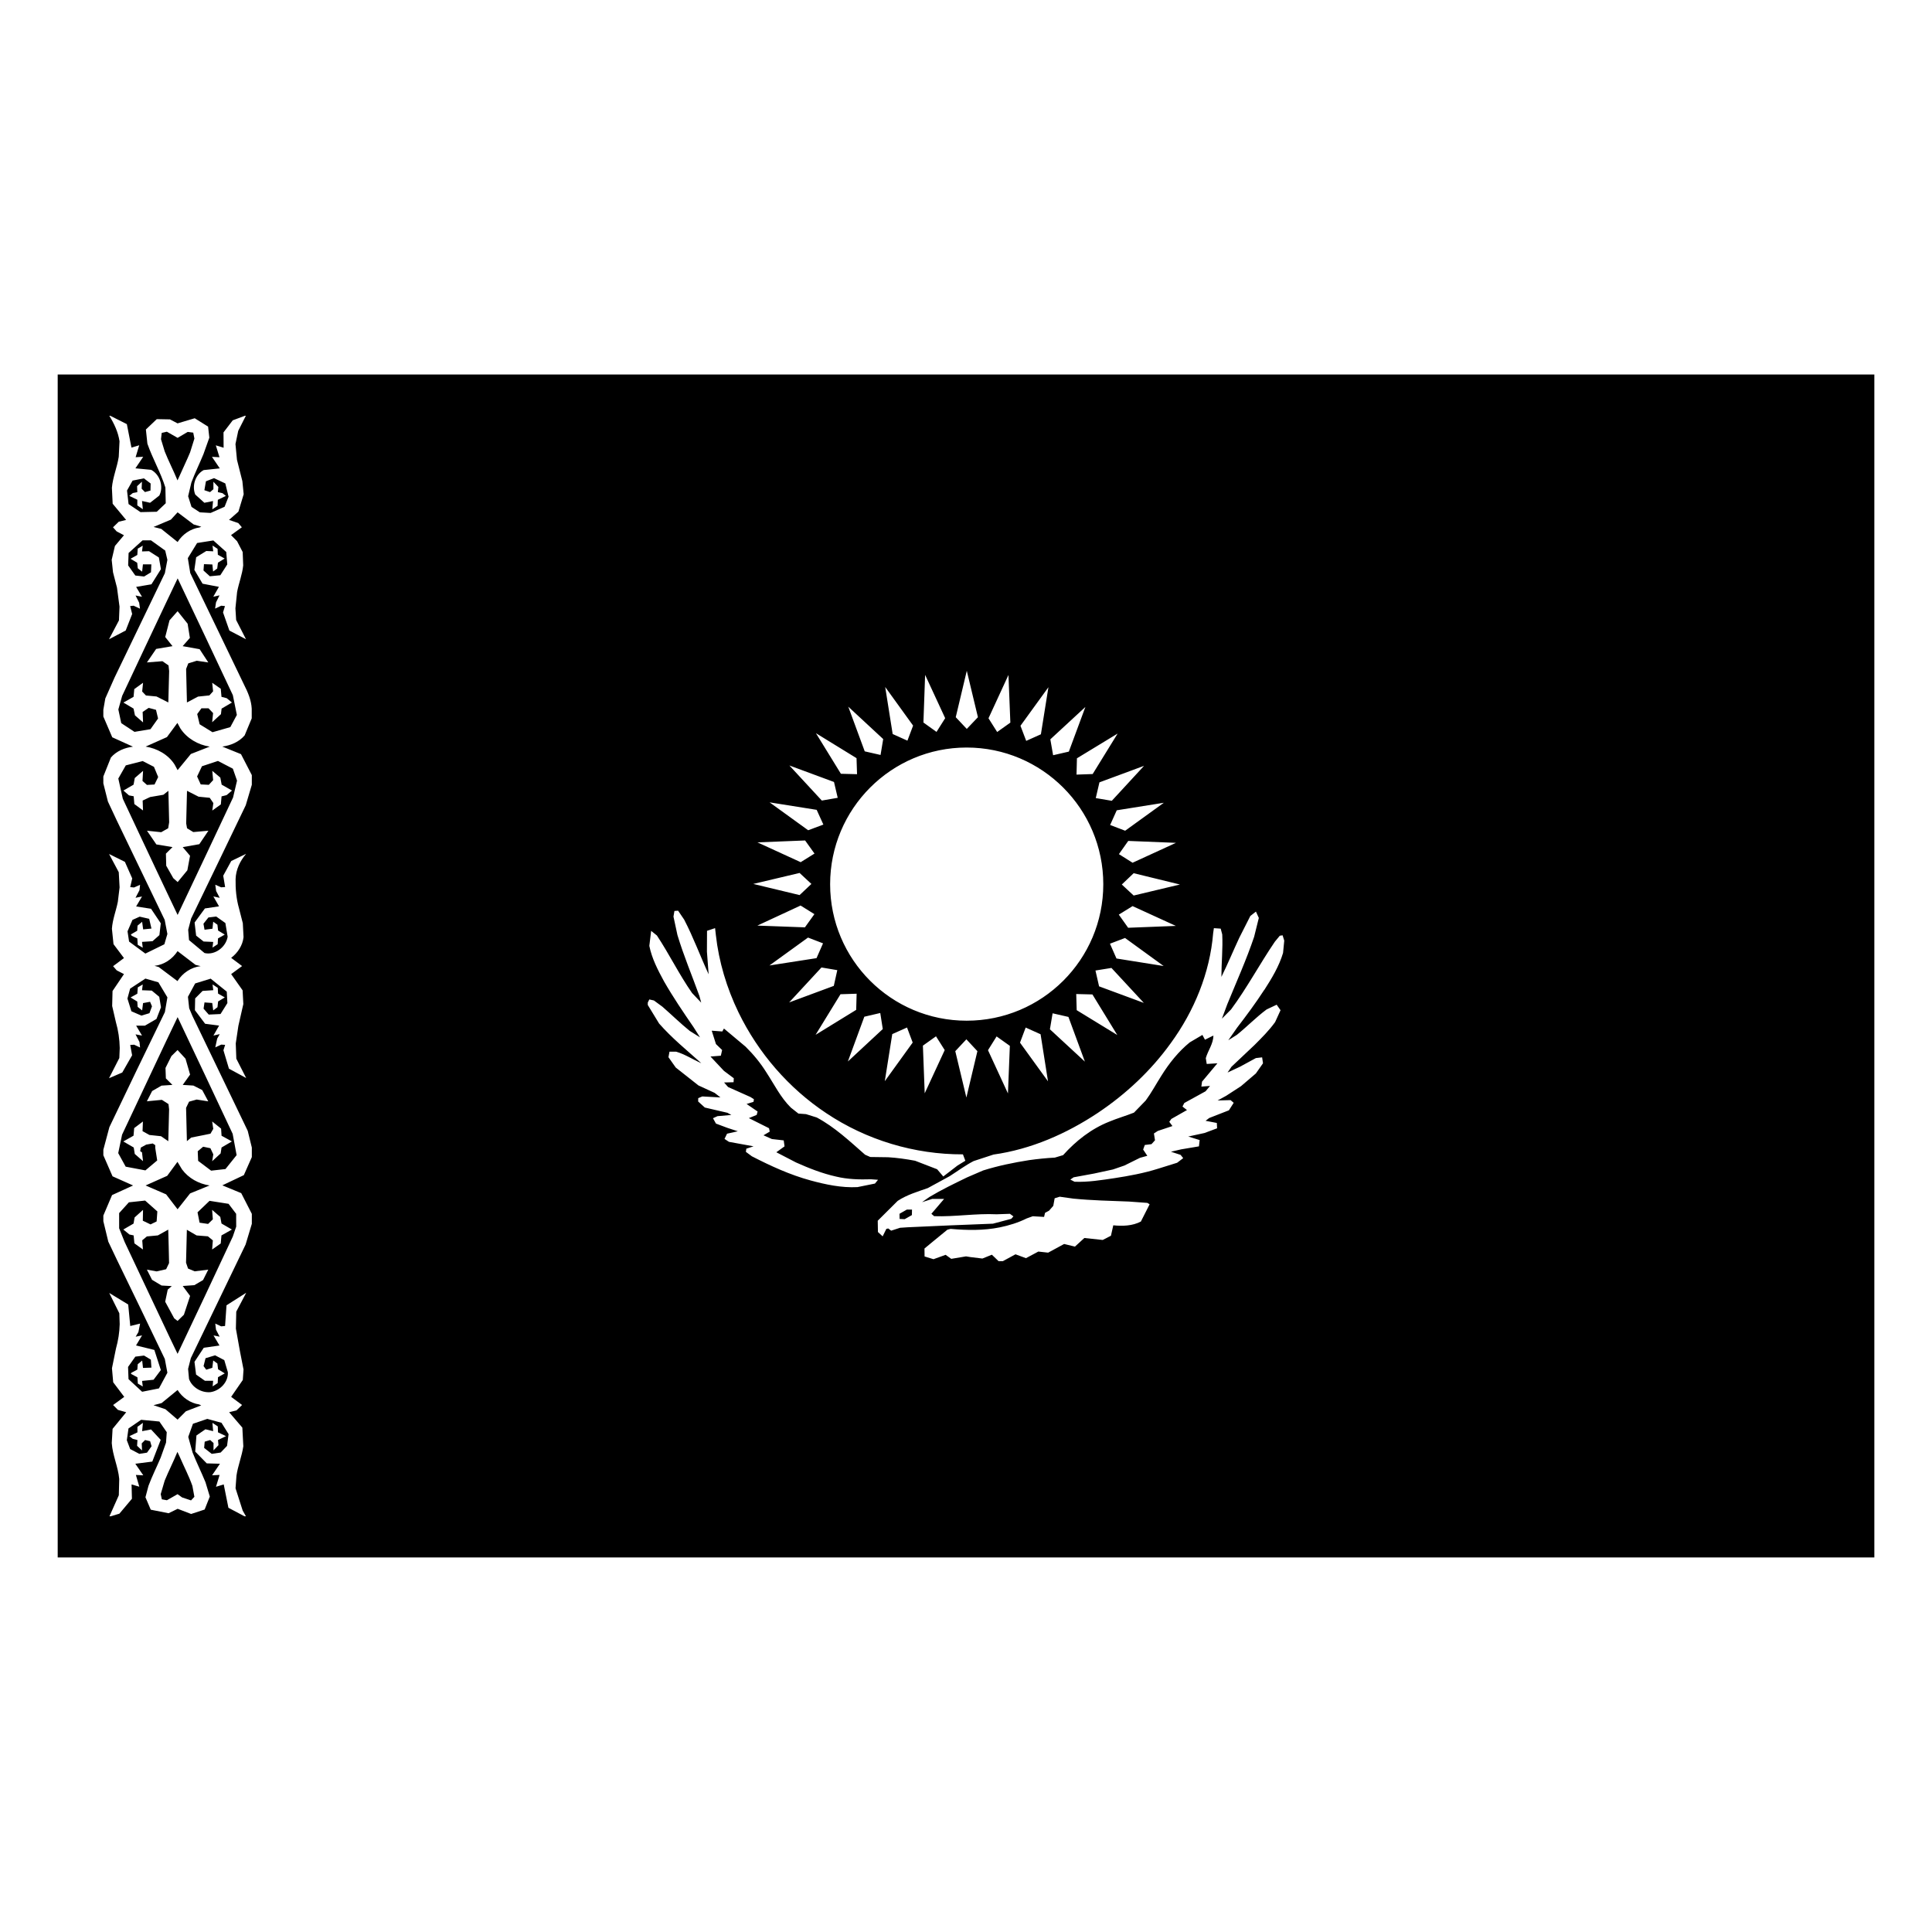 <?xml version="1.0" encoding="UTF-8"?>
<!-- Uploaded to: SVG Repo, www.svgrepo.com, Generator: SVG Repo Mixer Tools -->
<svg fill="#000000" width="800px" height="800px" version="1.1" viewBox="144 144 512 512" xmlns="http://www.w3.org/2000/svg">
 <path d="m159.29 243.25v313.49h481.43v-313.49zm13.695 10.934h0.234l4.398 2.215 1.219 6.219 2.062-0.617-0.957 3.16 2.008-0.109-2.062 3.059 4.168 0.398c2.344 1.242 3.379 4.477 2.16 6.82l-2.445 1.91-2.133-0.477 0.219 2.188-1.465-1.012v-1.504l-2.129-1.023 0.941-0.754 1.188-0.23-0.066-1.586 1.285-1.188-0.07 1.855 0.875 0.891 1.465-0.398 0.039-1.871-1.789-1.367-2.996 0.602-1.473 2.625 0.41 3.594 3.156 2.133 4.316-0.098 2.379-2.254-0.094-4.168c-1.246-3.996-3.383-7.644-4.769-11.617l-0.398-3.758 2.883-2.746 3.5 0.066 2.008 1.055 4.551-1.355 3.543 2.215 0.328 2.926-1.559 4.371c-1.031 2.512-2.242 4.957-3.199 7.519l-0.859 3.633 0.898 2.828 2.203 1.438 2.856 0.164 3.703-1.641 1.055-2.664-0.863-3.516-2.992-1.406-2.144 0.836-0.41 2.363 1.504 0.504 0.887-0.766v-1.98l1.312 1.379-0.137 1.367 1.242 0.289 0.891 0.723-2.133 1.027-0.07 1.598-1.395 0.914 0.191-2.184-2.293 0.461-2.422-2.184c-0.93-2.32 0.004-5.258 2.231-6.481l4.277-0.449-2.078-3.062 1.996 0.109-0.973-3.156 2.066 0.641-0.027-4.07 2.445-3.199 3.227-1.203h0.246l-2.012 3.977-0.738 3.516 0.398 4.168 1.434 5.672 0.344 3.457-1.395 4.617-2.488 2.188 2.445 0.832 0.957 1.121-2.871 2.078 1.602 1.613 1.488 2.871 0.137 3.539c-0.238 2.391-1.156 4.656-1.613 7.023l-0.449 4.359 0.191 3.09 2.609 5.098-4.398-2.297-1.684-4.809 0.508-1.684-0.984-0.094-1.629 0.766 0.246-1.656 0.93-1.855-1.652 0.355 1.488-2.613-4.332-0.832-2.172-3.664 0.477-3.348 2.68-1.652 1.844 0.082-0.191-1.531 1.34 0.875 0.07 1.559 1.805 1.012-1.777 1.09-0.191 1.559-1.094 0.793-0.191-1.871-2.227-0.082-0.125 1.68 1.684 1.531 2.773-0.273 1.844-2.871-0.273-3.293-3.418-3.059-4.305 0.68-2.457 4.008 0.641 3.949c4.785 9.855 9.496 19.73 14.254 29.586 1.027 2.012 1.922 4.106 2.035 6.356v2.57l-1.871 4.512-0.012 0.012c-1.484 1.734-3.699 2.668-5.918 2.953l4.961 2.008 2.867 5.551v2.566l-1.609 5.426c-4.809 10.023-9.641 20.027-14.477 30.027l-0.777 2.965 0.219 2.746 4.113 3.43c2.75 0.648 5.691-1.578 6.125-4.332l-0.602-3.621-2.422-1.723-2.074 0.246-1.312 1.656 0.285 1.598 2.106-0.273 0.191-1.859 1.121 0.793 0.176 1.547 1.766 1.078-1.793 1.012-0.082 1.531-1.379 0.902 0.191-1.504-2.543-0.109-1.98-1.559-0.41-3.473 2.734-3.731 3.742-0.559-1.504-2.625 1.684 0.367-0.945-1.801-0.23-1.668 1.559 0.684 1.051-0.07-0.504-3.008 2.129-3.894 3.938-1.898c-1.602 1.867-2.711 4.184-2.789 6.695-0.047 2.609 0.184 5.227 0.902 7.738l1.012 3.961 0.191 3.664c-0.215 2.176-1.535 4.191-3.281 5.508l2.898 2.172-2.898 2.133 3.035 4.305 0.191 3.637-1.312 5.766-0.695 4.66 0.148 4.047 2.613 5.125-4.566-2.477-1.461-4.879 0.449-1.434-1.023-0.066-1.586 0.738 0.504-2.324 0.672-1.191-1.668 0.383 1.504-2.648-3.703-0.48-2.707-3.594 0.066-3.129 1.969-1.984 2.828-0.191-0.191-1.527 1.383 0.902 0.082 1.527 1.789 1.012-1.777 1.066-0.164 1.531-1.133 0.848-0.262-1.969-2.047-0.148-0.246 1.652 1.367 1.57 3.129-0.148 1.816-2.898-0.164-3.035-4.266-3.441-4.113 1.27-1.91 3.539 0.328 3.035 0.844 2.008c4.043 8.422 8.109 16.848 12.152 25.242l2.516 5.234 1.09 4.43v2.527l-2.117 4.785-5.699 2.703 5.004 2.066 2.812 5.492v2.641l-1.652 5.492c-4.832 10.023-9.656 20.047-14.512 30.094l-0.727 2.856 0.246 2.68c0.812 2.25 3.332 3.723 5.699 3.484 2.535-0.383 4.746-2.691 4.594-5.273l-0.945-3.211-2.434-1.273-2.539 0.766-0.52 2.09 0.711 0.957 1.609-0.504 0.234-1.941 1.105 0.793 0.191 1.543 1.766 1.082-1.793 1.012-0.082 1.555-1.34 0.875 0.137-1.477h-2.172l-2.352-1.652-0.422-3.375 2.461-3.731 4.168-0.59-1.586-2.676 1.625 0.328-0.969-1.859-0.191-1.613 1.57 0.738 1.027-0.098 0.383-5.481 5.219-3.32-2.637 5.004-0.098 4.496 1.055 5.891 0.969 4.945-0.191 2.773-3.09 4.473 2.898 2.156-1.488 1.438-1.941 0.477 3.5 4.086 0.258 4.934c-0.383 2.656-1.434 5.16-1.816 7.793l-0.246 3.348 1.898 5.918 0.863 1.504h-0.383l-4.266-2.258-1.242-6.191-2.051 0.629 0.957-3.141-1.996 0.094 2.09-3.062-3.496-0.094-3.062-3.129 0.328-4.266 2.379-1.641 2.047 0.492-0.191-2.199 1.422 0.941 0.055 1.574 2.121 1.012-2.121 1.023 0.125 1.367-1.312 1.379v-1.953l-0.887-0.793-1.449 0.438-0.152 1.652 2.008 1.574 2.367-0.344 1.695-1.762 0.41-3.117-1.875-3.008-3.769-1.035-3.801 1.297-1.242 3.473 1.145 4.141c1.055 2.652 2.316 5.191 3.418 7.871l1.148 3.801-1.367 3.441-3.582 1.176-3.566-1.367-2.418 1.176-4.715-0.941-1.406-3.297 0.805-3.031c0.957-2.559 2.188-5 3.238-7.488l1.41-3.953 0.191-2.773-1.957-2.828-4.836-0.453-3.348 2.297-0.438 3.117 0.887 2.336 2.418 1.273 2.039-0.316 1.215-1.695-0.383-1.34-1.34-0.312-0.887 0.887 0.082 1.875-1.312-1.23 0.094-1.531-1.242-0.316-0.887-0.707 2.129-1.012v-1.465l1.449-1.051-0.203 2.199 2.363-0.449 2.555 2.746-2.227 5.766-4.496 0.574 2.106 3.062-1.957-0.094 0.902 3.113-2.047-0.602 0.094 3.801-3.32 3.949-2.309 0.699h-0.328l2.484-5.578 0.109-4.305c-0.285-3.231-1.766-6.273-1.98-9.527l0.219-3.769 3.609-4.402-2.203-0.629-1.27-1.285 2.953-2.156-2.926-3.871-0.328-3.715 1.066-5.234c0.598-2.129 0.926-4.285 0.984-6.438l-0.098-2.898-2.676-5.383 5.027 3.059 0.547 5.699 2.609-0.641-0.449 2.242-0.727 1.23 1.695-0.344-1.598 2.664 4.852 1.191 1.723 5.328-1.93 2.57-3.047 0.312 0.191 1.477-1.312-0.777-0.109-1.652-1.719-0.93 0.094-0.262 1.598-0.859 0.109-1.422 1.176-0.973 0.219 1.957 2.231-0.082-0.152-2.117-1.805-1.082-2.309 0.289-1.926 2.731 0.121 3.227 3.609 3.348 4.453-0.887 2.242-4.156-0.684-3.648c-4.211-8.781-8.422-17.535-12.684-26.266l-2.293-4.824-1.312-5.414v-1.504l2.309-5.426 5.574-2.543-5.449-2.43-2.434-5.578v-1.461l1.598-5.988c4.856-10.164 9.754-20.344 14.707-30.488l0.668-3.91-2.391-3.988-3.445-0.984-4.043 2.664-0.711 2.625 1.051 3.375 2.652 1.148 2.133-0.645 0.668-1.816-0.504-1.203-1.859 0.344-0.246 1.938-1.191-0.941-0.094-1.406-1.777-1.082 1.789-0.996 0.125-1.68 1.312-0.766-0.191 1.527 2.582 0.098 1.98 1.641 0.465 2.773-1.203 3.102-3.059 1.777h-2.324l1.559 2.625-1.723-0.328 1.051 2.023 0.152 1.461-1.574-0.738-1.035 0.07 0.504 2.731-2.609 4.566-3.512 1.516 2.731-5.356 0.109-2.664c-0.047-2.324-0.379-4.637-1.023-6.863l-0.984-4.262 0.098-3.965 3.031-4.484-1.926-0.996-0.957-1.105 2.883-2.148-2.773-3.688-0.422-4.086c0.164-2.441 1.09-4.719 1.57-7.137l0.465-3.824-0.219-4.019-2.57-4.824 4.195 2.078 1.941 4.398-0.531 2.297 1.023 0.098 1.586-0.711-0.152 1.434-1.051 2.008 1.723-0.34-1.559 2.637 3.949 0.617 2.582 3.852-0.367 3.129-1.82 1.613-2.785 0.18 0.191 1.543-1.328-0.766-0.109-1.695-1.473-0.695-0.246-0.355 1.691-0.984 0.082-1.352 1.219-1.012 0.273 2.008 2.199-0.219-0.602-2.582-2.516-0.574-1.914 0.859-1.309 3.023 0.41 2.719 4.316 3.184 5.031-2.461 0.805-2.734-0.711-3.731c-4.258-8.824-8.488-17.625-12.723-26.402l-2.324-4.961-1.215-4.824v-1.82l2.008-5.027c1.461-1.699 3.648-2.609 5.848-2.871l-5.492-2.488-2.363-5.504v-1.793l0.52-2.992 2.445-5.519c4.426-9.211 8.891-18.441 13.34-27.676l0.668-3.539-0.574-2.461-3.769-2.707h-2.231l-3.703 3.348-0.121 3.293 1.898 2.68 2.336 0.262 1.82-1.121 0.094-2.106h-2.227l-0.219 1.941-1.148-0.891-0.152-1.461-1.762-1.066 1.789-1.012 0.109-1.668 1.328-0.793-0.191 1.531 1.859-0.066 2.609 1.668 0.547 3.086-2.516 4.019-4.059 0.695 1.559 2.613-1.711-0.344 0.957 1.914 0.219 1.586-1.695-0.793-0.914 0.109 0.535 2.09-1.711 4.375-4.426 2.324 2.637-5.004 0.148-3.637-0.668-5.027-1.055-4.086-0.352-3.309 0.859-3.664 2.391-2.84-1.941-1.027-0.957-1.078 1.52-1.477 1.953-0.477-3.566-4.293-0.203-4.223c0.238-2.801 1.387-5.438 1.816-8.215l0.203-4.113c-0.355-2.441-1.426-4.68-2.691-6.738zm15.238 4.223-1.367 0.316-0.191 1.668 0.984 3.238c1.027 2.582 2.336 5.098 3.391 7.68l0.41-0.887c0.957-2.203 2.016-4.332 2.926-6.535l1.145-3.66-0.312-1.574-1.461-0.191-2.68 1.574zm2.844 21.363-1.789 1.941-4.582 1.938 2.012 0.508v-0.016l4.359 3.5c1.293-2.035 3.414-3.519 5.781-3.856l0.504-0.191-2.035-0.613zm0.012 17.508-3.031 6.367c-3.902 8.254-7.797 16.488-11.672 24.766l-1.012 3.606 0.766 3.621 3.512 2.312 4.238-0.711 2.008-2.832-0.547-2.293-1.941-0.52-1.598 1.078 0.109 2.773-2.148-1.871-0.367-1.789-2.691-1.602 2.691-1.516 0.191-2.051 2.324-1.68-0.234 2.324 1 1.051 2.801 0.262 3.129 1.582c0.082-2.773 0.145-5.523 0.219-8.32l-0.164-1.492-1.613-1.121-4.113 0.328 2.445-3.578 4.332-0.738-1.926-2.418 1.137-4.43 2.144-2.418 2.652 3.32 0.602 3.758-1.914 2.188 4.496 0.805 2.297 3.512-3.062-0.449-2.242 0.695-0.574 1.477c0.062 2.969 0.141 5.918 0.219 8.883l2.938-1.555 3.008-0.316 0.984-1.078-0.234-2.269 2.269 1.586 0.191 2.144 1.383 0.355 1.391 1.148-2.746 1.613-0.176 1.477-2.324 2.129 0.246-2.418-1.215-1.27h-1.875l-1.121 1.531 0.645 2.703 3.414 2.106 4.715-1.352 1.723-3.211 0.016 0.012-1.066-5.262c-4.856-10.309-9.719-20.668-14.625-30.953zm209.13 24.488 2.953 12.301-2.953 3.102-2.926-3.102zm-11.043 1.082 5.316 11.477-2.297 3.637-3.469-2.488zm22.086 0.027 0.504 12.625-3.496 2.488-2.297-3.637zm-32.664 3.184 7.394 10.234-1.504 3.992-3.91-1.762zm43.258 0.055-1.996 12.477-3.894 1.75-1.52-4.004zm-53.043 5.164 9.254 8.582-0.699 4.211-4.195-0.957zm62.84 0.07-4.387 11.836-4.168 0.957-0.738-4.211zm-240.63 4.234-2.773 3.758-5.644 2.516c3.062 0.48 6.004 2.125 7.68 4.758l0.793 1.477 3.512-4.277 5.004-1.957c-3.086-0.453-6.055-2.18-7.777-4.809zm169.22 2.723 10.758 6.613 0.137 4.25-4.277-0.109zm79.953 0.094-6.617 10.73-4.277 0.148 0.109-4.32zm-40.016 3.703c20 0 36.215 16.254 36.215 36.23 0 19.98-16.215 36.164-36.215 36.164-19.98 0-36.176-16.184-36.176-36.164 0-19.977 16.195-36.23 36.176-36.23zm-198.41 3.555-4.238 1.406-1.285 2.707 0.957 2.106 2.148 0.109 1.145-1.246-0.23-2.457 2.133 1.789 0.355 1.871 2.746 1.559-1.449 1.219-1.324 0.324-0.191 2.133-2.269 1.629 0.285-1.984-0.953-1.395-2.969-0.301-3.059-1.555c-0.066 2.871-0.145 5.742-0.219 8.637l0.23 1.297 1.652 1 4.008-0.355-2.406 3.566-4.402 0.777 1.941 2.297-0.711 3.84-2.57 3.129-1.16-1.039-1.871-3.293-0.082-3.211 1.746-1.723-4.277-0.711-2.484-3.633 3.769 0.395 1.848-1.051 0.258-1.574c-0.062-2.82-0.129-5.574-0.203-8.348l-1.328 1.051-3.512 0.602-1.98 0.93 0.094 2.625-2.297-1.695-0.176-2.066-1.242-0.23-1.477-1.285 2.691-1.559 0.312-1.75 2.203-1.91-0.152 2.676 1.176 1.055 2.008-0.109 0.973-1.984-1.121-2.703-2.992-1.531-4.469 1.148-1.984 3.484 1.191 5.356c2.871 6.172 5.797 12.32 8.691 18.492 1.961 4.09 3.852 8.211 5.836 12.301 4.902-10.383 9.836-20.738 14.691-31.121l1.051-4.469-1.105-3.168zm151.44 1.203 11.82 4.371 0.984 4.195-4.211 0.727zm93.984 0.094-8.543 9.266-4.25-0.723 0.973-4.168zm-99.234 9.676 12.477 1.984 1.777 3.906-4.031 1.504zm104.48 0.109-10.25 7.41-3.981-1.52 1.75-3.894zm-95.066 9.992 2.488 3.473-3.664 2.281-11.453-5.25zm85.633 0.121 12.645 0.508-11.496 5.273-3.621-2.281zm-87.098 8.488 3.133 2.91-3.133 2.953-12.27-2.953zm88.535 0.066 12.258 2.996-12.258 2.922-3.144-2.922zm-88.273 8.57 3.664 2.281-2.516 3.5-12.602-0.465zm87.984 0.152 11.469 5.246-12.645 0.492-2.473-3.484zm-120.44 1.215 1.598 2.352c2.441 4.672 4.262 9.684 6.492 14.5l-0.453-6.016 0.027-5.504 2.133-0.711 0.207 1.828c0.789 7.094 2.883 14.043 5.996 20.488 5.223 10.754 13.312 20.121 23.277 26.73 10.633 7.117 23.387 10.953 36.203 10.906l0.641 1.695-2.078 1.27-3.769 2.898-1.629-1.914-5.836-2.254c-2.394-0.453-4.773-0.785-7.144-0.93l-4.742-0.066-1.367-0.602c-4.074-3.57-8.016-7.305-12.809-9.867l-2.856-0.891-2.008-0.148-2.008-1.586c-2.707-2.66-4.394-6.137-6.481-9.32-1.555-2.492-3.398-4.734-5.508-6.82l-5.738-4.809-0.438 0.777-2.801-0.207 1.121 3.543 1.637 1.582-0.34 1.504-2.746 0.219 3.578 3.812 2.598 1.941-0.055 1.055-2.516 0.066 1.055 1.203 5.957 2.664 0.891 0.574-0.098 0.684-1.844 0.574 2.922 1.996-0.246 0.902-2.074 0.848 5.344 2.676 0.191 0.902-1.656 0.973 2.231 0.996 3.129 0.355 0.219 1.586-2.176 1.559 5.223 2.707c3.426 1.531 6.926 2.914 10.59 3.731 3.043 0.742 6.18 0.82 9.297 0.723l1.844 0.137-0.82 1-4.648 0.941c-4.215 0.215-8.402-0.676-12.449-1.777-5.438-1.484-10.543-3.832-15.523-6.394l-1.586-1.176 0.121-0.836 1.914-0.629-6.519-1.188-1.176-0.777 0.672-1.383 2.856-0.641-2.734-0.891-3.059-1.145-0.793-1.422 1.199-0.547 3.664-0.316-1.023-0.574-6-1.395-1.766-1.598 0.016-0.887 1.078-0.453 4.812 0.262-1.531-1.203-4.305-1.98-6.012-4.742-1.93-2.734 0.273-1.465h1.766c2.371 0.695 4.414 2.066 6.668 3.051-3.832-3.426-7.84-6.691-11.195-10.523l-2.992-4.906v-0.645l0.41-0.82 1.219 0.273 2.254 1.656c2.418 2.106 4.715 4.371 7.231 6.406l2.731 1.711-1.719-2.707c-2.731-3.977-5.438-7.957-7.832-12.148-1.629-2.996-3.211-6.035-3.883-9.391l0.48-3.977 1.531 1.23c3.281 4.957 5.894 10.34 9.32 15.25l2.418 2.543-0.48-1.777c-1.938-5.363-4.168-10.652-5.82-16.141l-1.051-4.891 0.258-1.504 0.016 0.016zm153.13 0.234 0.766 1.68-1.242 5c-2.039 6.062-4.676 11.906-7.094 17.824l-1.449 3.879 2.434-2.457c4.238-5.727 7.578-12.031 11.602-17.945l1.312-1.586 0.738-0.109 0.438 1.406-0.316 3.266c-1.051 3.523-2.984 6.723-4.973 9.816v-0.043c-2.25 3.473-4.703 6.785-7.215 10.047l-2.324 3.32 2.281-1.438c2.707-2.18 5.094-4.664 7.871-6.723l2.668-1.258 1.023 1.461-1.434 3.144c-1.605 2.231-3.527 4.141-5.469 6.082l-6.094 5.754-1.039 1.531 3.281-1.531 4.223-2.297 1.652-0.191 0.234 1.574-1.887 2.691-3.949 3.375-3.938 2.555-2.254 1.23 3.43-0.094 0.832 0.711-1.27 1.992-5.223 2.039-0.957 0.738 2.981 0.574 0.07 1.418-3.348 1.246-4.293 0.93 3.019 0.941-0.191 1.668-4.715 0.793-2.707 0.629 2.559 0.832 0.695 0.863-1.613 1.23-5.125 1.598c-3.734 1.172-7.582 1.879-11.438 2.473-3.523 0.523-7.074 1.109-10.621 0.957l-1.121-0.574 0.875-0.602 5.426-0.996 5.004-1.082 3.019-1.039 4.141-2.047 1.941-0.535-1.105-1.652 0.438-1.215 1.773-0.219 0.93-1.027-0.285-1.805 1.023-0.668 3.883-1.297-0.836-1.121 0.547-0.766 4.141-2.352-1.188-0.93 0.48-0.941 5.641-3.106 1.176-1.418-2.293 0.176 0.176-1.312 4.074-4.863-2.832 0.176-0.246-1.543c0.578-2.039 2.012-3.809 2.012-5.988l-2.231 1.109-0.68-1.273-3.363 1.984c-2.996 2.441-5.457 5.535-7.516 8.84-1.391 2.18-2.609 4.477-4.141 6.562l-3.117 3.211c-2.18 0.863-4.481 1.52-6.59 2.406-4.766 1.891-8.836 5.117-12.188 8.855l-2.188 0.656c-2.254 0.117-4.555 0.355-6.809 0.668-4.117 0.648-8.211 1.488-12.188 2.734l-4.277 1.844c-3.402 1.652-6.742 3.254-9.977 5.195l-1.941 1.367 2.703-0.863h3.144l-3.375 3.949 0.738 0.629c5.508 0.191 11.039-0.77 16.551-0.504l3.523-0.125 0.93 0.684-0.574 0.645-4.852 1.285c-7.496 0.262-15.078 0.617-22.574 0.953l-2.039 0.137-2.363 0.766-0.766-0.586-0.504 0.109-0.984 1.98-1.246-1.148-0.055-2.992 5.289-5.262c2.422-1.605 5.25-2.43 7.984-3.391l5.793-3.156c2.109-1.34 4.152-2.875 6.356-4.004l5.262-1.723c9.941-1.387 19.359-5.531 27.648-11.043 7.449-4.981 14.105-11.211 19.352-18.516 6.18-8.48 10.344-18.582 11.207-29.098l0.191-1.34 1.805 0.125 0.41 1.527c0.191 3.762-0.219 7.504-0.219 11.262 1.676-3.398 3.106-6.867 4.715-10.316l2.949-5.824zm-118.7 6.887 3.977 1.531-1.723 3.922-12.477 1.941zm84.012 0.109 10.234 7.434-12.504-1.996-1.723-3.922zm-251.09 3.484c-1.363 2.106-3.598 3.629-6.109 3.894l1.105 0.316 4.977 3.731c1.363-2.152 3.637-3.676 6.148-3.965l-1.367-0.34zm170.64 4.332 4.195 0.711-0.926 4.168-11.836 4.387zm76.848 0.125 8.586 9.266-11.863-4.387-0.957-4.184v-0.012zm-67.527 6.832-0.121 4.277-10.758 6.613 6.602-10.754zm58.195 0.082 4.289 0.109 6.59 10.754-10.758-6.586zm-51.934 5.027 0.668 4.254-9.25 8.594 4.359-11.863zm45.672 0.082 4.195 0.957 4.363 11.852-9.27-8.57zm-231.88 1.012c-1.051 2.18-2.062 4.344-3.113 6.519-3.879 8.207-7.754 16.422-11.605 24.629l-1.023 4.891 1.98 3.594 5.223 0.984 3.129-2.637-0.52-3.32v-0.738l-0.672-0.438-1.719 0.301-1.438 0.793-0.164 0.957 0.48 0.285 0.273 2.352-2.188-1.914-0.273-1.707-2.762-1.598 2.707-1.531 0.176-2.012 2.312-1.746-0.098 2.555 1.82 1.012 3.074 0.328 1.926 1.324c0.082-2.773 0.141-5.621 0.219-8.445l-0.164-1.395-1.75-1.121-3.977 0.383 1.395-2.719 2.488-1.434 2.883-0.191-1.734-1.723-0.098-2.773 1.57-3.144 1.629-1.602 2.106 2.297 1.215 4.211-1.953 2.734 2.828 0.176 2.336 1.188 1.602 2.996-3.062-0.48-2.023 0.562-0.793 1.637c0.062 2.945 0.141 5.887 0.219 8.832l1.148-0.957 3.391-0.672 1.707-0.355 0.738-1.27-0.289-1.969 2.367 1.898 0.121 1.887 2.746 1.504-2.746 1.613-0.246 1.57-2.242 2.066 0.301-1.82-0.766-1.625-1.926-0.398-1.434 1.203 0.109 2.543 3.441 2.598 3.801-0.426 2.953-3.688-1.039-5.606h0.012c-4.856-10.332-9.703-20.656-14.609-30.969zm193.3 2.75 1.5 3.988-7.391 10.238 1.98-12.48zm31.445 0.012 3.949 1.777 1.969 12.477-7.422-10.25zm-23.766 2.324 2.309 3.648-5.301 11.453-0.48-12.629zm16.059 0.027 3.512 2.5-0.504 12.613-5.289-11.465zm-8.008 0.766 2.922 3.141-2.922 12.289-2.941-12.289zm-209.07 32.473-2.719 3.703-5.727 2.555 5.438 2.352 3.035 3.961 3.32-4.207 5.168-2.106c-2.871-0.43-5.59-1.918-7.312-4.266zm233.8 9.238 3.594 0.504c4.91 0.484 9.816 0.59 14.773 0.781l4.863 0.355 0.602 0.367-2.32 4.578c-2.231 1.172-4.871 1.238-7.312 0.996l-0.617 2.762-2.184 1.121-4.867-0.52-2.488 2.281-2.867-0.695-4.238 2.297-2.598-0.289-3.277 1.75-2.777-1.023-3.348 1.816h-1.133l-1.777-1.707-2.516 1.012-3.156-0.383-1.176-0.191-3.922 0.656-1.488-1.066-3.215 1.16-2.363-0.723-0.027-2.106 2.297-1.898 3.773-3.09 0.859-0.219c4.336 0.383 8.738 0.465 13.023-0.398 2.445-0.504 4.898-1.25 7.148-2.375l1.598-0.574 2.996 0.176 0.258-1.078 1.066-0.574 1.121-1.285 0.355-1.969v-0.027zm-242.37 1.023-4.305 0.465-2.582 2.856v4.019l1.461 3.637c3.352 7.078 6.672 14.188 10.047 21.289 1.34 2.801 2.613 5.602 3.977 8.352 4.902-10.359 9.805-20.695 14.637-31.078l0.902-2.637-0.016-3.391-2.008-2.648-5.043-0.793-3.184 3.047 0.547 2.746 2.254 0.328 1.258-1.215-0.191-2.516 2.16 1.871 0.328 1.75 2.758 1.598-2.773 1.559-0.191 2.133-2.281 1.598 0.191-2.418-1.312-1.078-2.992-0.234-2.582-1.504c-0.066 2.922-0.145 5.824-0.219 8.723l0.531 1.555 1.762 0.738 3.598-0.449-1.383 2.762-2.309 1.352-3.074 0.219 1.953 2.637-1.641 4.977-1.68 1.652-0.891-0.695-2.391-4.402 0.672-3.211 1.078-0.93-2.707-0.152-2.527-1.516-1.367-2.691 2.582 0.465 2.516-0.574 0.781-1.629c-0.047-2.941-0.145-5.902-0.219-8.867l-2.75 1.531-2.91 0.273-1.23 1.023 0.18 2.434-2.258-1.625-0.203-2.106-1.105-0.234-1.629-1.324 2.707-1.57 0.285-1.629 2.231-2.008-0.055 2.871 2.051 0.98 1.609-0.789 0.191-2.652zm201.86 2.391-1.941 1.109 0.027 1.367 1.34 0.066 1.898-1.078 0.016-0.027 0.027-1.438zm-193.26 47.809-4.238 3.469-2.144 0.562 3.172 1.066 3.211 2.758 2.199-2.211 4.074-1.574-0.562-0.23v-0.016c-2.344-0.332-4.469-1.84-5.711-3.824zm-0.043 16.398c-1.051 2.586-2.32 5.043-3.375 7.625l-1.051 3.57 0.301 1.379 1.34 0.246 2.828-1.613 1.188 0.859 2.379 0.793 0.887-0.953-0.531-2.898c-0.934-2.656-2.246-5.137-3.348-7.695z"/>
</svg>